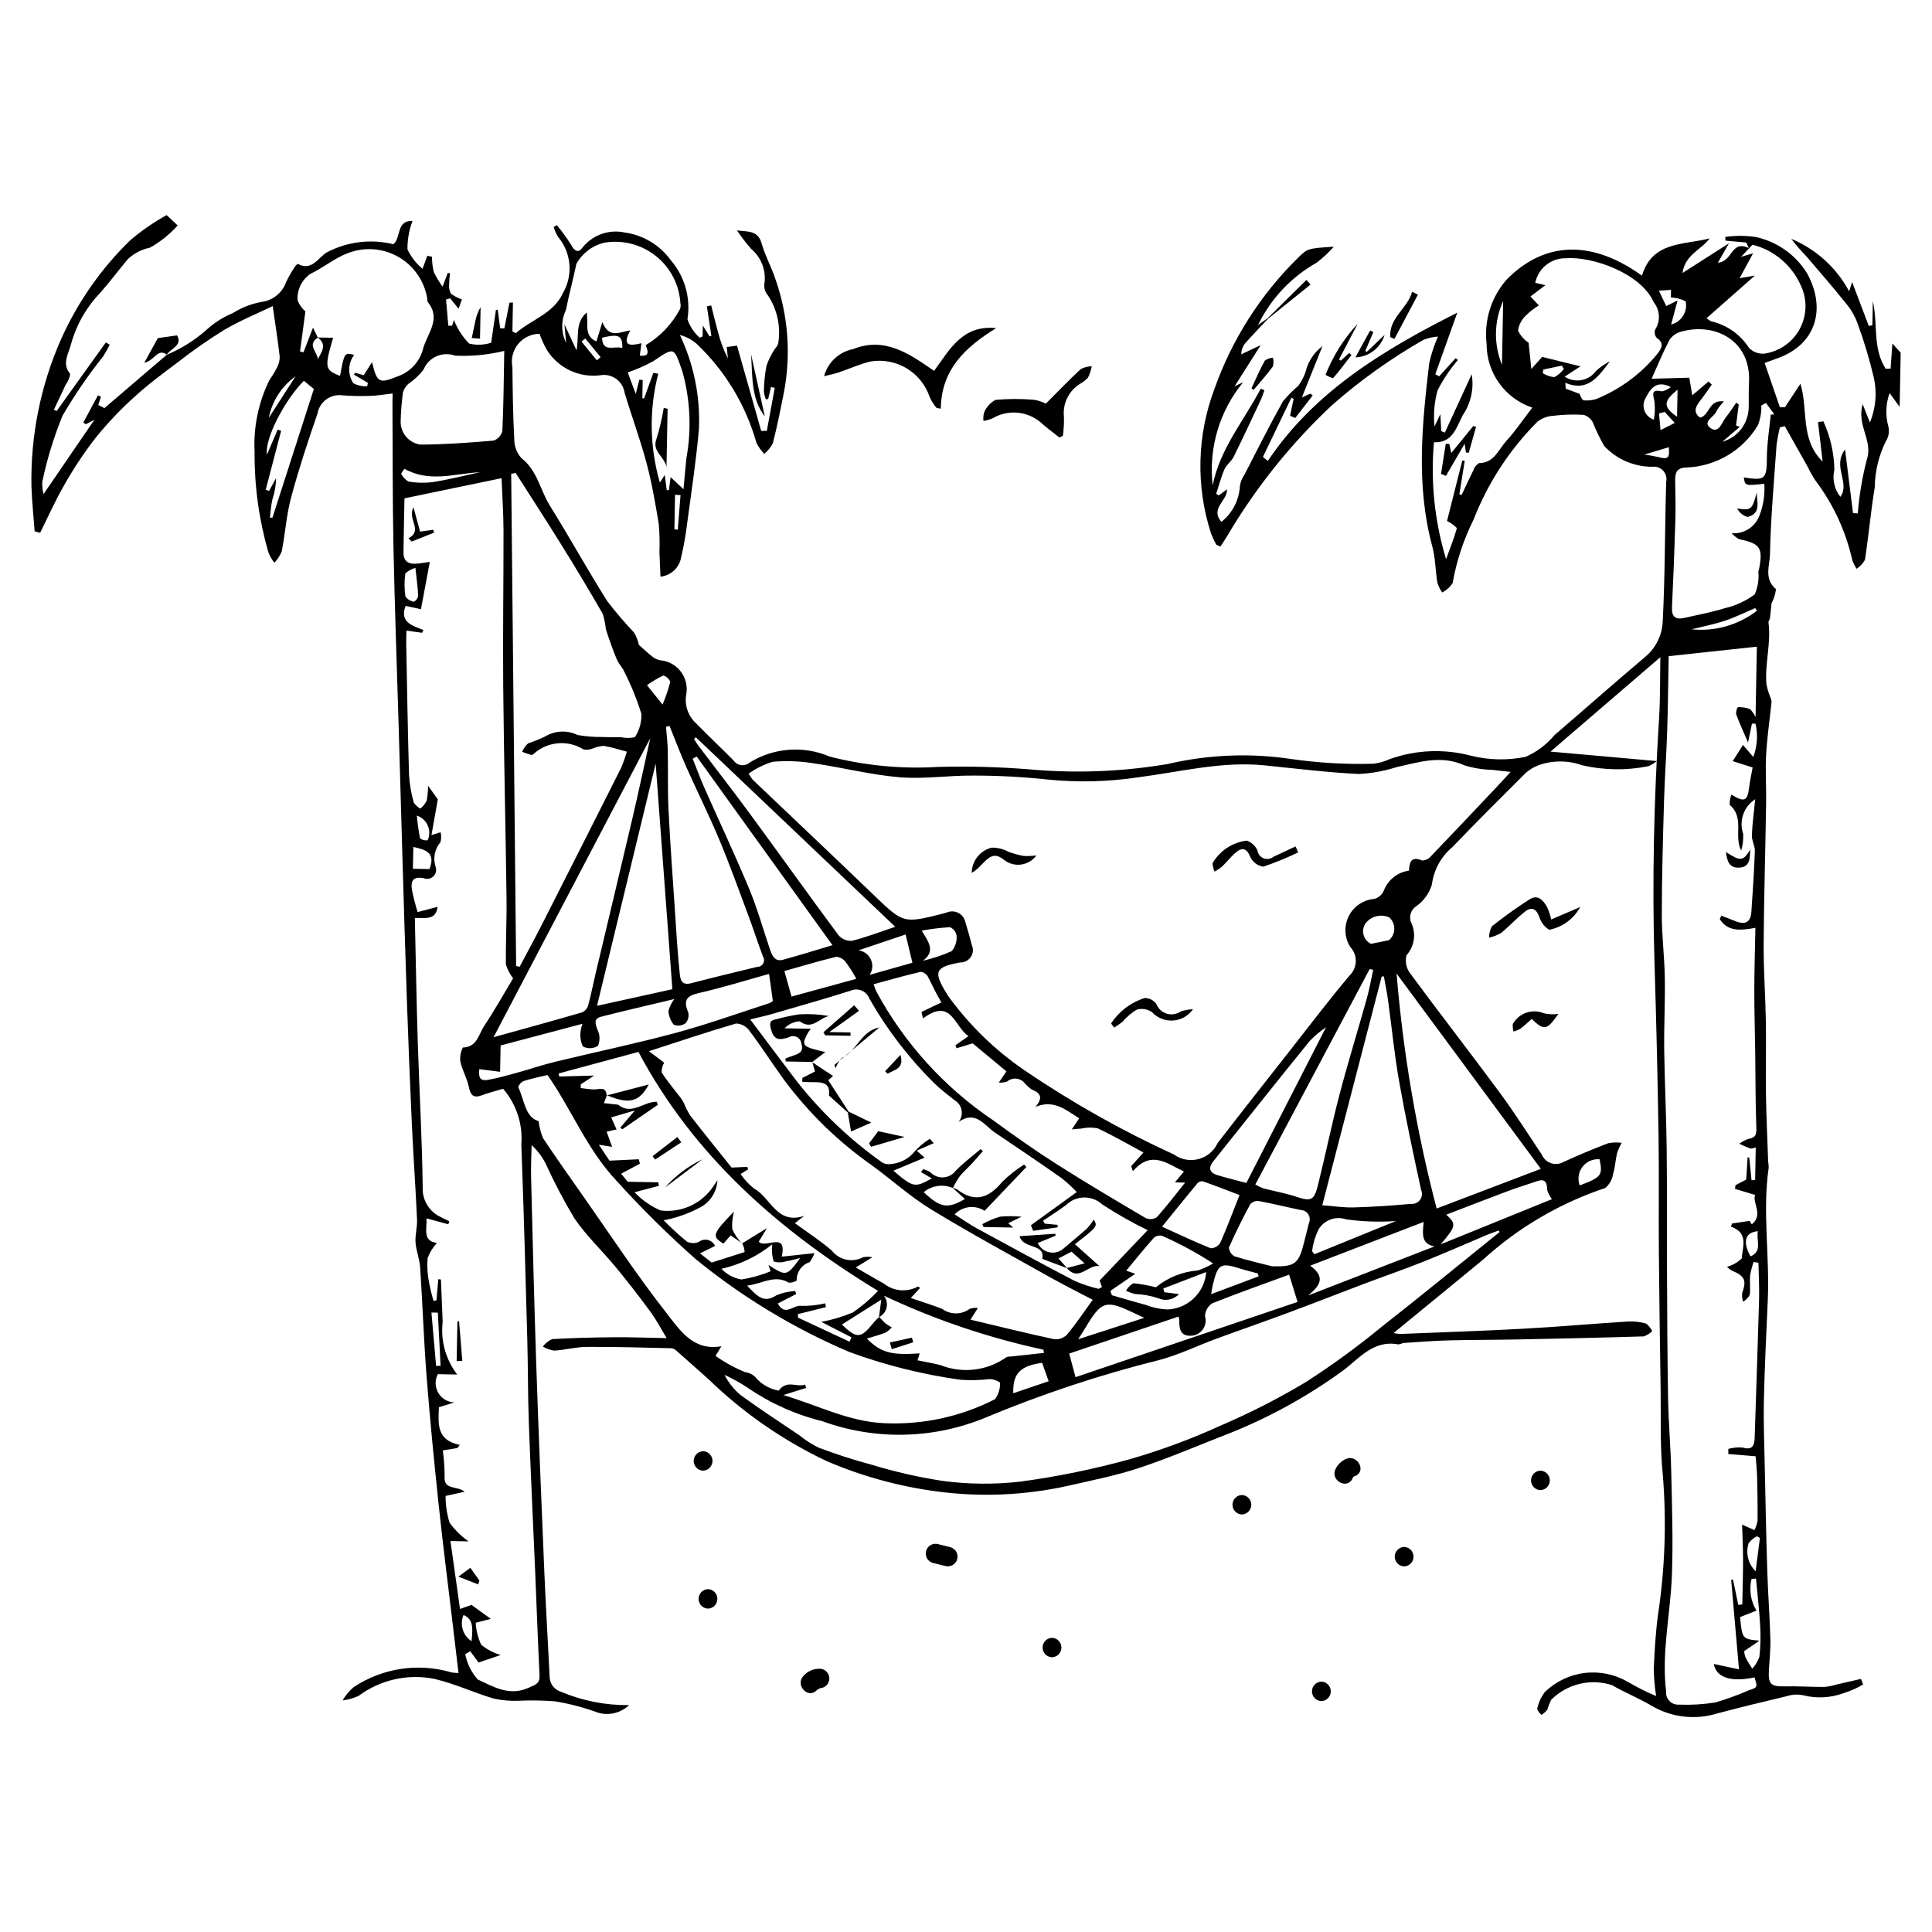 <?xml version="1.0" encoding="UTF-8"?>
<!-- Uploaded to: SVG Repo, www.svgrepo.com, Generator: SVG Repo Mixer Tools -->
<svg fill="#000000" width="800px" height="800px" version="1.1" viewBox="144 144 512 512" xmlns="http://www.w3.org/2000/svg">
 <g>
  <path d="m647.43 251.84-2.668-3.68c-1.027 2.887-1.133 6.023-0.301 8.973 0.293 1.352 0.023 2.762-0.746 3.91-1.844 3.762-2.828 7.883-2.883 12.07-1.051 6.387-1.621 12.852-2.602 19.254h0.004c-0.535 0.957-1.297 1.77-2.223 2.367-0.469-0.734-0.855-1.523-1.145-2.344-1.711-7.617-5.031-14.785-9.734-21.016-0.773-1.176-1.465-2.402-2.078-3.672-2.016-3.586-4.035-7.172-6.059-10.758l-1.309 0.312 0.004 0.004c-0.387 1.551-0.68 3.125-0.883 4.715-0.68 9.629-1.539 19.258-1.742 28.898-0.062 2.949-1.668 6.555 1.59 9.246-0.145 1.301-0.543 2.562-1.168 3.715-0.145 1.367-0.277 2.754-0.457 4.133-0.152 0.277-0.277 0.566-0.379 0.863 0.77 5.477-0.953 10.867-0.547 16.316 0.215 1.223 0.559 2.422 1.023 3.574 0.191 0.375 0.312 0.781 0.359 1.195-0.473 4.688-1.18 9.359-1.441 14.055-0.238 4.32 0.062 8.668-0.004 13.004-0.195 12.438-0.578 24.871-0.652 37.309-0.039 6.887 0.477 13.773 0.59 20.664 0.102 6.254-0.082 12.508 0.012 18.762 0.094 6.043 0.379 12.082 0.59 18.125v0.004c0.094 0.535 0.137 1.078 0.137 1.621-1.684 11.656 0.289 23.336-0.234 35-0.395 8.832-0.836 17.664-1.031 26.5-0.133 5.848 0.098 11.707 0.223 17.559 0.195 9.289 0.379 18.578 0.672 27.863 0.188 5.957 0.648 11.902 0.816 17.859 0.078 2.785-0.223 5.582-0.387 8.371-0.215 3.707 0.516 4.363 4.156 4.285 3.519-0.074 7.047 0.172 10.566 0.156h-0.004c1.078-0.098 2.141-0.309 3.172-0.633 2.176-0.488 4.348-0.996 6.519-1.492l0.562 1.477c-1.664 0.988-3.441 1.773-5.297 2.336-3.356 1.215-6.992 1.406-10.457 0.555-1.484-0.348-3.035-0.277-4.481 0.207-6.106 1.43-12.188 2.938-18.254 4.527h-0.004c-5.809 1.84-12.129 1.156-17.406-1.895-3.445-2.047-7.203-3.574-10.684-5.57-2.785-0.895-5.762-1.004-8.605-0.312-2.844 0.688-5.438 2.148-7.504 4.223-0.41 0.852-0.754 1.738-1.023 2.648-0.43 0.523-0.941 0.973-1.52 1.324-0.508-0.402-0.902-0.926-1.152-1.523 0.328-1.633 1.016-3.176 2.019-4.508 2.852-2.773 6.527-4.547 10.477-5.051 3.949-0.5 7.953 0.297 11.41 2.269 2.445 1.457 4.988 2.734 7.617 3.828-0.355-2.344-0.566-4.703-0.625-7.07 0.211-4.754 0.473-9.527 1.098-14.242 1.891-12.395 2.32-24.969 1.289-37.465-0.762-7.535-0.453-15.18-0.566-22.773-0.184-12.031-0.367-24.059-0.465-36.09-0.086-10.582 0.074-21.168-0.098-31.75-0.242-15.086-0.602-30.172-1.07-45.254-0.637-21.488-0.129-42.945 1.219-64.395 0.34-5.394 0.238-10.812 0.344-16.266l-29.109 25.023 28.16 2.508c-0.668 0.555-1.414 1.012-2.211 1.359-5.805 1.172-11.793 1.086-17.562-0.246-3.809-1.363-7.981-1.34-11.773 0.07-1.176 0.477-2.262 1.148-3.211 1.988-6.519 6.488-13.035 12.988-19.402 19.629v0.004c-3.004 2.488-4.941 6.031-5.43 9.898-0.699 2.336-2.164 4.367-4.152 5.773-1.5 0.953-2.047 2.875-1.281 4.481 1.293 2.836 0.781 6.172-1.297 8.496-0.434 1.66-0.078 3.43 0.957 4.801 7.785 10.566 15.855 20.922 23.645 31.48 3.961 5.371 7.551 11.012 11.258 16.57v-0.004c0.441 1.059 1.312 1.879 2.394 2.258 1.082 0.375 2.273 0.277 3.277-0.277 3.914-1.793 7.891-3.469 11.914-5 1.184-0.234 2.394-0.27 3.59-0.113-0.5 0.867-0.918 1.777-1.238 2.727-0.438 1.828-0.504 3.758-1.055 5.543-0.219 1.449-0.957 2.766-2.082 3.707-12.027 4.012-23.086 10.5-32.453 19.047-7.742 6.379-15.512 12.723-23.656 19.402 0.621 0.117 1.25 0.191 1.879 0.223 10.816-0.438 21.641-0.785 32.449-1.375 9.258-0.504 18.492-1.328 27.746-1.914 1.629-0.094 3.258 0.09 4.828 0.531 0.711 0.523 1.277 1.215 1.652 2.016-0.633 0.629-1.398 1.105-2.242 1.395-11.23 0.344-22.465 0.594-33.703 0.816-6.051 0.121-12.105 0.086-18.152 0.246-3.973 0.105-7.941 0.434-11.91 0.691l-0.004 0.004c-0.395 0.16-0.809 0.289-1.227 0.375-6.922-1.34-10.629 4.09-15.285 7.352-9.059 6.523-18.871 11.926-29.23 16.086-8.02 3.106-15.934 6.527-24.078 9.25-6.137 2.051-12.551 3.301-18.879 4.754-11.469 2.562-23.301 3.07-34.945 1.5-10-1.328-19.773-4.019-29.047-7.992-11.57-5.469-22.164-12.805-31.355-21.711-2.84-2.512-5.652-5.055-8.5-7.555-0.359-0.359-0.82-0.598-1.32-0.676-7.469-0.172-14.938-0.402-22.406-0.359-2.902 0.016-5.789 0.812-8.703 0.988-1.059-0.164-2.078-0.531-3-1.082 0.645-0.852 1.492-1.523 2.465-1.965 5.512-0.316 11.035-0.453 16.555-0.496 4.41-0.035 8.824 0.141 13.793 0.234-1.477-2.43-2.695-4.793-4.25-6.914-2.945-4.016-5.992-7.969-9.164-11.809-3.625-4.391-7.848-8.348-11.035-13.023-2.805-4.68-5.348-9.512-7.606-14.48-0.934-1.855-2.195-3.527-3.731-4.93-0.055 2.82-0.215 5.641-0.141 8.457 0.422 16.672 0.816 33.348 1.379 50.016 0.617 18.246 1.367 36.488 2.133 54.727 0.387 9.203 0.941 18.398 1.398 27.598h-0.004c-0.016 1.867 1.199 3.519 2.984 4.059 5.715 2.418 11.871 3.629 18.074 3.551-2.152 2.055-5.223 2.832-8.094 2.051-3.746-1.395-7.625-2.418-11.574-3.055-3.195-0.25-6.402-0.301-9.605-0.148-2.211 0.09-4.426-0.102-6.59-0.574-5.289-1.582-10.367-3.969-15.719-5.219v-0.004c-7.039-1.414-14.348 0.227-20.109 4.512-1.34 0.605-2.762 1.012-4.219 1.195 0.758-1.336 1.746-2.527 2.922-3.519 7.629-5.066 17.109-6.5 25.895-3.914 0.625 0.109 1.258 0.168 1.895 0.176-0.555-4.68-1.082-9.145-1.613-13.609-1.238-10.441-2.578-20.871-3.684-31.324-1.184-11.223-2.289-22.457-3.164-33.707-0.75-9.629-1.066-19.293-1.711-28.934-0.148-2.199-1.062-4.348-1.219-6.547-0.141-1.992 0.496-4.035 0.402-6.035-0.379-8.348-0.973-16.684-1.363-25.031-0.504-10.852-0.941-21.707-1.312-32.566-0.449-12.895-0.82-25.789-1.207-38.684-0.344-11.5-0.676-23-0.992-34.5-0.465-15.832-1.055-31.664-1.375-47.5-0.258-12.699-0.191-25.406-0.266-38.109-0.004-0.742 0.027-1.48 0.047-2.547-2.188 0.246-4.074 0.582-5.969 0.641v-0.008c-2.453 0.098-4.91 0.051-7.356-0.148-3.16-0.422-6.082 1.742-6.602 4.887-2.539 7.328-4.973 14.711-6.984 22.195-1.25 4.656-1.551 9.562-2.484 14.316-0.461 1.105-1.121 2.113-1.945 2.981-0.668-0.848-1.203-1.793-1.598-2.801-2.5-8.648-3.727-17.617-3.648-26.621-0.328-6.519 1.008-13.016 3.875-18.883 0.73-1.059 1.398-2.16 1.992-3.301 0.516-0.902 0.789-1.922 0.793-2.965-0.469-4.223-1.141-8.426-1.855-13.457-4.16 2.012-8.703 3.863-12.887 6.332h-0.004c-4.203 2.606-8.266 5.434-12.16 8.48-3.981 2.977-7.996 5.953-11.652 9.301h-0.004c-3.707 3.348-7.144 6.981-10.281 10.867-3.051 3.945-5.812 8.105-8.262 12.453-2.367 4.074-4.273 8.418-6.383 12.641l-1.457-0.383c-0.289-3.934-0.707-7.867-0.844-11.805h-0.004c-0.273-13.5 2.426-26.895 7.902-39.234 4.394-9.77 10.594-18.625 18.273-26.094 2.992-2.535 6.223-4.773 9.652-6.676l2.93 2.75c-2.113 2.344-4.59 4.332-7.336 5.883-2.191 0.449-4.211 1.492-5.848 3.012-2.496 2.969-4.816 6.094-7.383 9h-0.004c-3.644 3.793-6.289 8.438-7.684 13.512-0.582 2.477-2.574 5.16-0.238 7.953-0.164 1.023-0.566 1.992-1.18 2.832-1.035 2.223-2.094 4.434-3.141 6.652l0.738 0.332 13.039-18.188 1.012 0.625h0.004c-0.512 1.039-1.07 2.047-1.688 3.027-3.988 4.992-7.606 10.27-10.816 15.797-2.312 5.656-4.106 11.516-5.359 17.496-0.059 1.102 0.051 2.203 0.328 3.269l13.484-19.711-2.262 1.188-0.672-0.445 3.863-7.207 0.801 0.355-0.699 2.199 1.625 0.824 16.566-14.172-0.066 0.043v-0.004c3.793-1.57 7.305-3.758 10.387-6.469 2.094-1.941 4.516-3.492 7.152-4.586 2.539-1.598 5.383-2.644 8.348-3.078 2.695-0.617 4.883-2.582 5.785-5.195 0.605-1.254 1.293-2.465 2.059-3.625 0.254-0.445 0.594-0.84 1-1.152 3.738 2.078 5.465-1.738 7.703-3.027h-0.004c5.418-2.856 11.695-3.629 17.641-2.168 2.047-1.562 0.754-6.441 5.062-6.141h0.004c-0.902 2.394-1.355 4.938-1.332 7.496 0.938 1.996 2.301 3.758 3.996 5.164l1.266-3.453 1.227 0.246c0.008 1.348 0.168 2.691 0.477 4.004 0.648 1.383 1.43 2.695 2.34 3.922l1.379-3.621 0.578 0.051v0.004c-0.121 0.949-0.188 1.906-0.207 2.867-0.109 0.875 0.051 1.762 0.449 2.547 0.883 0.676 1.879 1.195 2.938 1.539l-0.898 2.461-2.227-2.75-1.09 0.309 0.602 6.949 1.004-0.004 0.477-1.527v0.004c0.91 2.336 2.285 4.469 4.035 6.266 1.93 0.469 3.949 0.391 5.836-0.227l1.273-8.699 0.473-0.027 0.641 4.887 1.117 0.043 1.352-6.828 0.918-0.02-0.141 7.613c0.281 0.203 0.59 0.367 0.918 0.492 4.094-3.625 9.957-5.102 12.488-10.656h-0.004c2.734-4.715 2.223-10.637-1.273-14.816-0.512-0.828-0.914-1.719-1.195-2.652l0.84-0.504c1.398 1.676 2.676 3.449 3.828 5.301 0.852 1.574 1.859 2.164 2.887 0.75 2.66-3.414 7.039-5.004 11.273-4.094 4.894 0.676 9.301 3.328 12.199 7.332 3.715 4.305 5.336 10.035 4.426 15.648 0.633 1.898 1.758 3.594 3.262 4.914l0.754-0.348 0.055-2.898 1.781 2.883 0.488-0.105-1.188-7.844 1.141-0.25c0.605 2.375 1.168 4.766 1.824 7.125 0.605 2.394 1.48 4.711 2.606 6.91l-0.32-3.012 2.734-0.371c2.07 7.297 4.238 14.949 6.41 22.602l1.492-0.027 2.098-11.379-0.996-0.227-0.742 3.133-0.594 0.148-0.004 0.008c-0.289-0.672-0.473-1.383-0.547-2.109 0.035-2.281 0.266-4.555 0.688-6.797 0.535-1.555 1.266-3.039 2.168-4.41 0.398-0.434 0.715-0.938 0.934-1.48 0.75-4.434-0.211-8.984-2.688-12.734-0.711-0.801-1.07-1.855-0.992-2.922 0.594-3.559-0.742-7.168-3.512-9.484-1.348-1.543-2.598-3.172-3.734-4.875 2.633 0.426 5.539-0.18 6.562 3.508 0.855 3.082 2.445 5.953 3.488 8.996v-0.004c3.535 9.82 4.352 20.41 2.363 30.656-0.891 4.441-1.777 8.891-2.902 13.277-0.562 1.07-1.332 2.023-2.266 2.793-0.855-0.859-1.559-1.855-2.086-2.945-2.84-10.047-8.344-19.137-15.938-26.305-1.266-1.059-2.75-1.824-4.344-2.25 3.684 7.738 5.418 16.262 5.055 24.828-0.734 8.48-2.035 16.91-3.16 25.352-0.352 2.906-0.863 5.789-1.539 8.633-0.43 2.793-2.688 4.945-5.496 5.238-0.098-2.281-0.219-4.426-0.277-6.57 0.102-2.469 0.039-4.941-0.184-7.402-0.887-5.434-1.832-10.887-3.25-16.199-1.672-6.262-3.945-12.359-5.801-18.574-0.223-1.504-1.059-2.852-2.309-3.723-1.25-0.871-2.801-1.191-4.293-0.883-2.723 0.312-5.477-0.148-7.949-1.332-2.469-1.184-4.559-3.043-6.019-5.359-0.789-1.375-1.453-2.82-1.98-4.316-2.199 0.016-4.277 1.012-5.668 2.715-1.391 1.707-1.945 3.941-1.512 6.102 0.074 6.383 0.145 12.773 0.492 19.145-0.012 1.84 0.66 3.617 1.891 4.981 4.238 3.281 4.969 8.473 7.555 12.617 5.211 8.355 9.965 16.996 15.219 25.32h0.004c2.219 2.887 4.582 5.656 7.082 8.301 0.605 1 1.031 2.098 1.266 3.246 1.465 1.289 2.539 2.32 3.711 3.227h-0.004c0.578 0.422 1.238 0.715 1.938 0.859 2.195 0.184 4.211 1.301 5.527 3.07 1.316 1.77 1.809 4.019 1.352 6.176-0.43 2.809 0.59 5.641 2.711 7.531 3.246 3.332 6.648 6.512 9.914 9.828h-0.004c0.469 0.664 1.199 1.098 2.008 1.191 0.809 0.09 1.621-0.168 2.227-0.711 6.394-3.934 14.305-4.516 21.207-1.559 9.355 2.398 19.031 3.32 28.672 2.738 7.988-0.219 15.984-0.012 23.949 0.621 12.305 1.133 24.703 0.668 36.887-1.379 10.77-2.527 21.926-2.977 32.863-1.328 7.207 1.035 14.488 1.449 21.766 1.234 1.488-0.18 2.938-0.598 4.293-1.23 6.938-2.469 14.457-2.769 21.57-0.871 4.734 1.168 9.672 1.262 14.449 0.273 2.941-1.301 5.543-3.266 7.602-5.738 8.051-6.906 15.992-13.941 24.098-20.781 2.734-2.297 4.398-5.625 4.594-9.191 0.641-12.367 0.562-24.766 0.922-37.148 0.234-1.055-0.059-2.152-0.781-2.949-0.727-0.797-1.797-1.191-2.863-1.055-4.84 0.023-9.469-1.973-12.773-5.508-1.152-2.008-2.16-4.094-3.019-6.242-0.504-0.98-1.391-1.707-2.449-2.008-2.691-0.164-5.391-0.082-8.066 0.246-1.504 0.086-2.945 0.625-4.141 1.543-7.379 7.387-13.148 16.223-16.941 25.953-2.656 5.316-4.527 10.992-5.562 16.844-0.688 1.059-1.648 1.918-2.773 2.488-0.543-0.797-0.969-1.672-1.266-2.59-0.527-3.195-0.508-6.516-1.348-9.613-4.379-16.191-2.711-32.453-0.797-48.711h0.004c0.543-2.375 1.316-4.688 2.309-6.914-1.305 0.094-2.59 0.383-3.812 0.848-8.637 4.938-16.754 10.73-24.234 17.293-10.91 10.211-20.297 21.938-27.879 34.816-0.57 0.906-1.152 1.805-1.727 2.707l-1.133-0.512v-0.004c-0.516-0.965-0.977-1.961-1.375-2.984-4.039-12.488-3.719-25.977 0.906-38.258 4.629-13.094 12.184-24.965 22.086-34.703 2.621-2.59 2.656-2.555 9.559-3.012-1.375 1.543-2.891 2.953-4.523 4.219-6.746 3.789-12.172 9.551-15.551 16.512l2.488-1.723 0.113 0.129c-1.98 2.109-4.004 4.188-5.922 6.352l-0.004 0.004c-0.719 0.844-1.121 1.918-1.141 3.027l5.156-2.43-6.906 10.902 2.254-1.07v0.004c-6.285 7.633-9.199 17.496-8.07 27.32 1.938-9.762 8.316-17.172 12.734-25.617l0.977 0.395c-0.305 0.828-0.551 1.688-0.922 2.481-2.383 5.074-4.746 10.16-7.231 15.18-0.598 1.203-1.895 2.078-2.43 3.297-0.914 2.086-1.484 4.324-2.199 6.5l0.684 0.438 2.184-1.629c0.18 3.019-4.59 5.051-1.477 8.629l-0.004 0.004c2.891-2.309 4.672-5.731 4.898-9.426 0.129-1.082 0.527-2.113 1.164-3 3.367-6.523 6.656-13.09 10.23-19.5h-0.004c1.25-1.5 2.625-2.891 4.106-4.16 0.809-1.113 1.449-2.34 1.906-3.641 0.637-2.738 2.223-5.16 4.477-6.84l-5.461 13.609 2.25-1.027 0.633 0.477-4.641 5.981-1.367-0.609 0.949-4.449-0.594-0.32c-2.516 5.234-5.031 10.473-7.547 15.707l1.301 1.039c12.488-18.594 30.895-29.523 50.211-39.285l-5.828 16.316 1.02 0.57 4.367-4.828 0.59 0.504c-2.09 2.441-3.891 5.121-5.356 7.988-0.887 3.121-1.168 6.383-0.828 9.613l1.543-3.273 0.242 4.508 0.953 0.383c2.371-5.144 4.742-10.297 7.117-15.457 0.641 3.785-0.211 7.672-2.371 10.848-1.727 3.348-2.727 7.426-7.633 7.164-0.922 10.441 0.168 20.961 3.207 30.992 1.152-3.164 2.18-5.66 2.863-8.246-0.754-0.77-1.637-1.406-2.609-1.871 1.301-5.148 2.676-10.598 4.051-16.047l0.641 0.117-1.422 8.855 0.605 0.172c1.031-2.188 2.027-4.398 3.117-6.559v0.004c0.258-0.785 0.785-1.453 1.488-1.883 4.027-0.02 5.148-3.582 7.219-5.848 2.402-2.629 4.406-5.613 6.902-8.855h-0.004c-3.535-1.184-6.606-3.449-8.781-6.477-2.172-3.031-3.336-6.668-3.324-10.395-0.73-6.148 1.172-12.316 5.238-16.984 8.895-9.152 21.215-11.691 35.93-1.113 2.746-9.18 11.07-8.094 17.926-9.875-2.156 3.008-6.484 4.231-7.18 9.164 4.219-2.695 7.84-5.004 12.316-7.867l-2.949 5.148c4.09-0.371 3.363-6.043 8.184-3.918l-0.648-1.438-5.527-0.492-0.051-0.992h-0.004c2.66-0.375 5.359-0.371 8.016 0.012 5.656 1.199 10.582 4.652 13.633 9.566 5.094 9.16 2.699 18.762-7.68 22.547-0.984 0.359-1.969 0.715-3.519 1.277 1.402 4.082 2.719 7.914 4.035 11.742l1.355-0.031 4.09-6.195c2.148 7.031-0.176 14.625 5.887 20.633l-1.227-10.477 1.414-0.203 0.004 0.004c1.848 4.035 2.844 8.41 2.918 12.848-0.598 2.5-0.012 5.137 1.59 7.148 2.676-3.66-2.231-8.02 1.242-12.527l2.109 16.867 1.262 0.039h-0.004c0.391-4.812 1.195-9.586 2.406-14.262 1.699-4.961-2.758-9.035-1.109-14.656l1.918 4.844v-0.004c1.594-3.82 1.938-8.047 0.988-12.074-1.137-4.82-2.566-9.566-4.277-14.215-0.656-1.816-1.617-3.512-2.84-5.004-3.5-4.356-7.137-8.598-10.789-12.828l-0.004-0.004c-1.398-1.434-2.715-2.949-3.934-4.543 6.566 2.723 11.988 7.637 15.344 13.906l0.805-2.438 4.406 11.613 0.957-0.156 0.121-6.43c1.391 6.023-0.137 12.496 3.418 17.961l1.293-0.07 0.469-6.648 2.203 2.453zm-270.44 241.16c0.527 0.598 1.086 1.164 1.668 1.703 0.531 0.395 1.09 0.754 1.672 1.066-0.484 0.551-1.055 1.023-1.688 1.398-1.559 0.613-3.188 1.039-4.918 1.578 3.746 3.719 6.34 4.43 14.012 3.918l-0.59 1.832c2.094 0.43 4.09 0.766 6.051 1.262v-0.004c5.797 2.32 12.371 1.547 17.469-2.051 0.391-0.172 0.816-0.242 1.242-0.211 2.914-0.32 5.828-0.637 8.746-0.953l-0.129-0.863v0.004c-14.594-3.144-28.777-7.945-42.277-14.312 0.699 0.895 0.953 2.055 0.699 3.16-0.254 1.109-0.992 2.039-2.012 2.539l0.617-4.644-10.434 6.59c3.906 3.812 4.996 3.75 8.324-0.406 0.461-0.578 1.027-1.074 1.547-1.605zm-148.75-259.51c-2.996 1.898-0.09 3.797-0.016 5.695 1-1.926 2.566-3.859-0.051-5.75l4.109 0.078c-2.328 7.934-2.203 8.52 1.832 10.113 1.156-6.227 1.156-6.227 3.754-5.57h-0.004c-1.68 2.207-1.758 5.238-0.199 7.531 1.125 0.57 2.375 0.844 3.637 0.789l0.195-0.918-3.703-2.18 0.316-0.484 2.285 0.637 2.207-3.465c1.309 5.621 1.988 5.684 6.731 3.797 3.391-1.152 5.961-3.953 6.812-7.434 1.156-4.066 4.871-7.816 1.188-12.336-0.07-0.207-0.094-0.422-0.074-0.637-0.688-4.715-3.496-8.859-7.621-11.242-4.129-2.387-9.121-2.75-13.551-0.988-3.461 1.297-6.426 3.871-9.816 5.434l0.004 0.004c-2.305 1.582-3.602 4.262-3.406 7.051 0.441 1.129 1.152 2.129 2.066 2.922l-1.422 10.633 0.922 0.184 2.512-6.519c0.648 1.332 0.969 1.992 1.293 2.656zm112.45 240-0.055 0.047 6.609-4.062-2.16 3.578c1.75 2.008 7.574-2.941 6.098 3.973l8.652-0.922 0.008 0.004c-0.316 0.84-0.734 1.633-1.246 2.367-2.117 0.664-3.531 2.656-3.457 4.871-0.621 0.41-1.352 0.609-2.09 0.578-3.801-2.238-6.981 0.297-11.07 0.793 2.59 2.598 4.309 4.859 7.801 2.539h-0.004c1.578-0.66 3.258-1.035 4.965-1.109l0.266 0.781-4.879 2.516c1.902 3.547 4.133 0.336 6.152 0.621 2.164 0.051 4.328-0.176 6.434-0.668l0.148 1.012-7.414 1.852 0.039 0.926 13.648 6.371 0.535-1.137-8.016-4.106c2.875-0.535 5.688-1.379 8.387-2.508 2.414-1.664 4.644-3.578 6.66-5.711-26.594-16.164-48.984-36.039-63.508-63.328l-21.133 5.707 0.137 0.812 9.262-0.254-3.559 2.344 0.016 0.977c1.145 0.125 2.289 0.316 3.438 0.359 1.391 0.051 3.219-0.977 3.434 1.586l0.043-0.059-0.781 2.102 3.773 0.418c3.512 2.934 6.879-0.918 10.234-0.773l0.293 0.801-9.434 6.481-0.531-0.414 3.863-4.57-6.277 1.84 1.43 3.191-2.641 0.586 1.469 4.023-3.523-0.562 2.812 4.223 7.766-0.367 0.301 1.172-4.977 2.66 1.742 2.125 8.094 0.156 0.188 0.922-6.465 1.707h0.004c1.945 2.055 4.289 3.695 6.887 4.824 2.652 0.336 5.344-0.066 7.785-1.156s4.535-2.828 6.055-5.027c0.441-0.594 0.816-1.234 1.223-1.852-0.141 3.246-2.098 6.141-5.059 7.477-2.887 1.5-5.981 2.566-9.18 3.164 1.941 1.984 3.992 3.867 6.133 5.633 1 0.523 2.184 0.551 3.207 0.074 0.688-0.516 1.57-0.691 2.402-0.48 0.832 0.215 1.523 0.789 1.883 1.566l-4.004 1.977 3.102 2.43 8.73-2.781c-0.031-0.375-0.086-0.746-0.168-1.113-0.133-0.41-0.289-0.812-0.477-1.203zm55.84-14.641h0.004c-2.578-1.125-5.574-0.703-7.738 1.09 4.371 4.137 6.344 4.496 10.914 1.809-1.125-1.027-2.18-1.988-3.238-2.953 0.422 0.078 0.832 0.223 1.211 0.426 4.703 3.625 8.387 2.258 11.902-2 1.766-1.738 3.711-3.277 5.812-4.598l0.613 0.641c-3.582 3.754-7.164 7.508-11.078 11.613l-0.004 0.004c-2.527-1.637-5.859-1.242-7.934 0.941 2.043 1.297 3.949 2.656 5.992 3.769 8.555 4.668 17.117 9.32 25.75 13.832 2.055 0.898 4.184 1.609 6.363 2.125 0.344-0.094 0.664-0.27 0.93-0.508l-0.621-1.672 12.742-13.359c-4.16-2.016-8.18-4.297-12.043-6.828-2.719-2.492-6.906-2.434-9.551 0.133-1.973 1.492-4.082 2.805-6.129 4.195l0.449 0.777 3.383 0.312 0.043 0.66-6.488 0.926-0.613-1.477 12.16-8.805c-1.262-1.32-2.609-2.555-4.039-3.699-5.852-4.098-11.762-8.105-17.691-12.086-2.824-1.895-4.977-5.934-9.578-2.816 0.695-0.867 0.98-1.996 0.777-3.09-0.203-1.098-0.871-2.051-1.832-2.613-1.848-1.508-3.793-2.926-5.477-4.598h-0.004c-6.699-6.641-12.461-14.164-17.129-22.359-0.359-0.965-1.102-1.734-2.051-2.133-0.949-0.395-2.019-0.379-2.957 0.047-6.898 2.199-13.879 4.152-20.836 6.18-1.508 0.438-3.047 0.766-5.734 1.43 4.531 6.016 8.508 11.348 12.539 16.637l0.004-0.004c6.406 8.078 13.918 15.211 22.32 21.191 0.684 0.465 1.52 0.645 2.332 0.5 2.504-0.176 4.82-1.383 6.394-3.336 1.164-1.305 2.516-2.43 4.012-3.336l1.039 1.137-4.504 1.977 2.082 1.863-8.266 3.453c5.273 4.492 5.66 4.57 10.191 2.039l-2.883-1.672 0.582-0.758v-0.004c0.641 0.156 1.262 0.406 1.832 0.742 0.898 0.973 2.184 1.496 3.508 1.422 1.324-0.074 2.547-0.734 3.328-1.801 2.004-2.062 4.348-3.797 6.539-5.676l0.633 0.504c-0.957 1.094-1.895 2.207-2.883 3.269-1.086 1.172-2.309 2.223-3.305 3.461v0.004c-0.672 0.973-1.266 2-1.773 3.07zm147.81-110.29c-2.141-0.238-3.519-0.359-4.887-0.547l0.004 0.004c-2.484-0.055-4.949-0.449-7.324-1.18-6.172-2.805-12.016-0.875-17.977 0.449h-0.004c-3.25 1.039-6.621 1.656-10.027 1.832-8.328-0.402-16.629-1.438-24.938-2.281-11.379-1.16-22.391 1.723-33.512 3.152h-0.004c-7.941 1.199-16 1.402-23.992 0.602-6.574-0.711-13.18-1.062-19.793-1.051-6.488-0.062-13.031 0.98-19.461 0.445-7.617-0.637-15.121-2.578-22.715-3.68-3.606-0.602-7.277-0.742-10.922-0.426-2.289 0.684-4.449 1.75-6.387 3.152 0.316 0.551 0.668 1.078 1.055 1.582 10.672 10.168 21.391 20.285 32.016 30.5 7.926 7.621 7.871 7.676 18.539 4.977 0.316-0.078 0.617-0.215 0.934-0.285 0.969-0.402 2.066-0.363 3.004 0.113 0.934 0.477 1.613 1.34 1.855 2.363 0.621 2.062 1.23 4.129 1.754 6.215 0.445 1.023 0.336 2.203-0.289 3.125-0.625 0.926-1.68 1.465-2.793 1.434-6.734 1.23-7.195 2.414-3.578 8.281 0.285 0.461 0.59 0.914 0.914 1.348l-0.004-0.004c5.414 7.309 12 13.668 19.492 18.82 12.605 8.59 25.91 16.094 39.777 22.441 1.883 1.367 4.277 1.824 6.527 1.234 2.25-0.586 4.117-2.148 5.09-4.262 6.481-8.414 13.066-16.746 19.625-25.098 5.078-6.469 10.043-13.039 15.352-19.312v-0.004c2.106-2.055 2.176-5.414 0.16-7.555-1.555-2.469-1.703-5.566-0.391-8.172 1.312-2.602 3.891-4.328 6.797-4.551 1.113-0.312 2.027-1.113 2.481-2.18 1.09-2.856 3.648-4.894 6.68-5.312 0.094-2.254 0.57-3.926 3.512-2.672 0.902-0.043 1.742-0.465 2.316-1.16 5.777-6.008 11.496-12.078 17.223-18.137 1.145-1.207 2.262-2.438 3.891-4.199zm-284.18 134.43 0.691 0.098c0.152 3.746 0.301 7.488 0.461 11.234-0.582 4.973 0.805 9.977 3.859 13.945l-5.137-0.098-0.004 0.004c-0.816 1.562-0.77 3.438 0.125 4.957 0.895 1.523 2.508 2.477 4.269 2.527l-4.109 1.277c-0.145 4.281-0.773 8.703 5.527 9.98l-0.633 0.836-3.863 0.629 0.004 0.004c0.32 2.332 0.48 4.68 0.48 7.035-0.207 3.527 3.289 2.25 5.312 3.91l-5.051 1.109c-0.02 2.41 0.336 4.809 1.055 7.109 1.398 1.91 3.102 3.578 5.039 4.938l-4.812-0.09c0.867 6.164 1.676 11.891 2.539 18.004l3.031-1.082 5.137 3.703-4.016 1.023v0.004c0.113 2.016 0.605 3.988 1.453 5.82 1.52 1.254 3.277 2.184 5.168 2.731l-5.852 1.984-2.215-2.977-1.336 0.77c0.5 2.484 1.641 4.793 3.309 6.699 4.109 1.883 8.379 4.566 13.57 2.176 1.824-0.84 2.934-1.07 2.824-3.312-0.453-9.102-0.766-18.215-1.152-27.32-0.562-13.238-1.207-26.473-1.691-39.711-0.266-7.269-0.199-14.551-0.398-21.824-0.477-17.262-0.938-34.527-1.586-51.781v-0.004c0.434-5.367-1.305-10.684-4.828-14.758-1.906 0.574-3.805 1.039-5.621 1.719-2.332 0.875-3.019-0.105-3.481-2.289-0.477-2.262-1.738-4.356-2.219-6.613h-0.004c-0.164-1.285 0.062-2.594 0.656-3.75 3.781-0.094 4.18-3.484 5.613-5.648 2.91-4.398 5.492-9.012 7.703-12.691-0.855-1.113-1.504-2.367-1.918-3.707-0.055-5.836 0.258-11.68 0.18-17.516-0.242-18.691-0.703-37.379-0.879-56.066-0.129-13.785 0.105-27.57 0.078-41.359-0.012-4.641-0.34-9.281-0.52-13.891l-25.727 5.336c-0.082 4.453-0.203 9.391-0.262 14.324-0.031 2.691 1.688 3.211 3.914 2.953 1.211-0.141 2.418-0.34 3.066-0.43l-2.344 12.531-4.07-0.871c-1.645 4.293 1.73 5.215 4.719 6.391l-0.34 0.734-4.156-0.574c-0.023 1.285-0.082 2.363-0.059 3.441 0.227 11.625 0.402 23.25 0.746 34.875 0.164 2.453 0.578 4.879 1.246 7.246 0.441 0.672 1.043 1.223 1.75 1.609 0.691-0.566 1.262-1.266 1.672-2.059 0.246-1.324 0.371-2.668 0.375-4.012l2.578 3.621-1.68 9.465 2.406-0.754 0.004-0.004c0.223 0.871 0.211 1.789-0.035 2.652-1.516 1.773-2.008 4.203-1.301 6.426 0.355 0.898 0.141 1.926-0.551 2.602s-1.723 0.871-2.613 0.496c-2.828-0.535-3.418 0.797-3.102 2.973h-0.004c0.398 2.031 0.906 4.039 1.523 6.012l5.285-1.387c-0.395 3.723-3.535 2.859-6.016 2.949 0.254 11.117 0.434 22.035 0.777 32.945 0.402 12.805 1.152 25.605 1.305 38.414-0.168 3.418 1.789 6.59 4.922 7.973 0.695 0.379 1.422 0.699 2.133 1.047l-0.277 0.797-5.762-1.57c0.137 2.848-1.137 5.992 2.758 6.516v-0.004c-1.074 1.168-1.918 2.531-2.481 4.012-0.172 2.168-0.039 4.348 0.395 6.473 0.309 1.648 0.703 3.277 1.184 4.883l0.77-0.152zm339.61-95.387 0.375-0.945c1.137 0.438 2.293 0.844 3.414 1.324 2.438 1.043 4.34 0.922 4.57-2.277 0.383-5.391 0.734-10.785 0.926-16.184 0.047-1.367-0.848-2.773-0.793-4.141 0.129-3.203 0.574-6.394 0.891-9.59v0.004c-3.047 1.961-4.363 5.75-3.191 9.18 0.082 1.504-0.102 3.008-0.535 4.445-2.008-3.965 0.961-8.688-3.031-12.117-0.059-0.93 0.098-1.859 0.461-2.715 3.418 2.113 4.231 1.699 4.66-1.781 0.242-1.938 0.672-3.852 0.953-5.418l-5.285-1.676 2.727-4.281 2.731 3.168v-0.004c1.059-2.816 1.262-5.887 0.586-8.82l-0.941-0.004-1.039 4.996c-1.219-2.848-2.273-5.102-3.125-7.43-0.105-0.676 0.051-1.367 0.43-1.938 1.082-0.031 2.16 0.137 3.184 0.496 0.637 0.617 1.148 1.355 1.5 2.168l0.352-18.688c-7.789 0.84-15.129 1.629-23.371 2.519-0.125 6.672-0.18 13.277-0.395 19.875-0.199 6.144-0.66 12.281-0.836 18.426-0.289 10.031-0.578 20.062-0.594 30.098-0.008 5.613 0.707 11.223 0.801 16.836 0.105 6.375-0.242 12.758-0.16 19.137 0.109 8.551 0.547 17.098 0.648 25.648 0.129 10.766 0.039 21.531 0.09 32.301 0.055 11.504 0.086 23.008 0.293 34.508 0.113 6.406 0.688 12.801 0.828 19.207 0.199 9.203 0.527 18.422 0.176 27.613-0.387 10.234-2.785 20.363-1.531 30.715v-0.004c-0.094 0.926 0.227 1.848 0.871 2.519s1.551 1.027 2.481 0.973c3.234 0.125 6.473-0.066 9.672-0.57 2.988-0.875 5.918-1.941 8.773-3.184 2.445-0.836 2.477-0.742 1.633-3.469-6.258 1.332-10.121 0.074-10.797-3.555l6.68 1.426-2.07-23.699 0.484-0.094 1.398 6.719 1.062-0.152c0.074-3.93 0.207-7.859 0.203-11.789 0-3.125-0.164-6.246-0.254-9.336l3.277 1.457v-0.004c0.395-0.789 0.672-1.637 0.82-2.508 0.043-3.898-0.023-7.797-0.121-11.695-0.047-1.82-0.258-3.637-0.387-5.367l-7.238-0.594-0.004-1.352h-0.004c1.242-0.352 2.535-0.473 3.82-0.363 2.602 0.75 3.102-0.539 3.168-2.606 0.395-12.168 0.828-24.336 1.168-36.508 0.09-3.289-0.102-6.586-0.168-9.875l-1.293-0.18c-0.398 1.156-0.703 2.348-0.902 3.555-0.156 1.723 0.129 3.496-0.121 5.199-0.422 0.727-1.027 1.336-1.75 1.77-0.234-0.738-0.316-1.512-0.242-2.281 1.199-3.406 0.727-4.5-2.695-5.949l-0.004 0.004c-0.492-0.273-0.938-0.617-1.32-1.031 1.461-0.402 2.801-1.16 3.898-2.203 0.203-3.012 1.93-6.785-2.856-8.434l0.293-0.836 4.676-0.695 0.543 0.914c3.223-2.477 0.031-5.879 0.91-7.781l-5.34-1.613 0.113-0.977 2.852-1.488c0.133-2.106 0.25-4 0.371-5.898l0.43 0.047 0.613 6.039 0.949-0.086 0.164-8.633v-0.004c-0.445 0.195-0.93 0.301-1.418 0.305-1.008-0.348-1.969-0.832-2.949-1.266l0.004 0.004c0.742-0.57 1.57-1.012 2.457-1.305 1.832-0.281 2.125-1.113 2.059-2.891-0.238-6.59-0.207-13.191-0.293-19.785-0.074-5.594-0.25-11.191-0.242-16.785 0.004-5.43 0.184-10.855 0.289-16.469-4.266 0.828-7.371 0.895-9.43-2.273zm-58.375 82.914-0.18-0.422c-1.047 0.383-2.113 0.723-3.137 1.156-5.566 2.344-11.09 4.805-16.699 7.043-5.211 2.082-10.52 3.91-15.77 5.891-6.769 2.559-13.508 5.207-20.289 7.731-6.289 2.34-12.637 4.531-18.934 6.848-5.062 1.863-9.969 4.285-15.156 5.648v0.004c-15.773 3.938-31.223 9.062-46.219 15.336-13.766 5.652-29.141 5.961-43.121 0.867-7.066-1.738-13.758-4.738-19.754-8.855-1.953-1.301-4.004-2.441-6.137-3.414 1.059 2.062 2.516 3.887 4.289 5.375 5.074 3.699 10.348 7.121 15.551 10.641h0.004c1.586 1.297 3.32 2.406 5.164 3.305 4.574 1.703 9.234 3.238 13.953 4.488h-0.004c6.219 1.895 12.562 3.34 18.984 4.32 6.777 0.891 13.637 0.945 20.43 0.172 9.871-1.332 19.645-3.34 29.242-6 8.094-2.344 16.004-5.273 23.672-8.762 7.871-3.367 15.508-7.266 22.855-11.668 6.926-4.465 13.59-9.324 19.957-14.555 10.531-8.258 20.875-16.754 31.297-25.148zm-186.73-2.359c3.379 2.481 6.754 4.652 9.762 7.25v-0.004c1.973 2.555 5.504 3.297 8.34 1.758 0.801-0.137 1.625-0.133 2.426 0.012l-4.406 2.723c2.711 1.559 5.106 2.957 7.523 4.32v-0.004c2.578 2.031 6.121 2.312 8.984 0.719 0.195 0.102 0.375 0.238 0.527 0.398l-2.453 2.652c3.023 1.035 5.695 1.863 8.297 2.871 2.18 1.613 5.16 1.609 7.336-0.008 0.695-0.223 1.426-0.293 2.148-0.215l-1.945 3.094c7.652 1.82 14.875 3.621 22.152 5.176 1.266 0.137 2.523-0.309 3.422-1.211 2.445-2.953 4.582-6.16 6.805-9.23-4.106-2.16-7.781-3.988-11.355-6-10.574-5.941-21.254-11.715-31.598-18.035-5.519-3.371-10.363-7.828-15.633-11.637h0.004c-8.906-6.262-16.754-13.906-23.242-22.648-3.113-4.293-5.981-8.766-9.164-13-0.816-1.133-2.102-1.832-3.492-1.902-7.453 2.164-14.812 4.652-23.125 7.34l4.039 3.039c-0.469 0.781-0.703 1.68-0.664 2.586 1.484 2.375 3.344 4.512 5.051 6.75 0.312 0.422 0.59 0.875 0.824 1.348 0.461 1.156 1.027 2.273 1.691 3.332 3.652 4.703 7.406 9.332 10.961 13.785l4.203-0.184 0.145 0.684-1.965 1.227-0.004-0.004c1.004 1.473 2.227 2.777 3.629 3.875 4.32 2.336 6.019 9.695 13.238 7.188zm-73.887-68.156 0.938 0.195c1.965-3.715 3.977-7.402 5.879-11.145 7.016-13.809 14.004-27.629 20.965-41.465v0.004c0.617-1.43 1.137-2.898 1.566-4.394-2.055-0.535-4.086-1.207-6.172-1.539v0.004c-0.965 0.074-1.914 0.305-2.809 0.68-0.793 0.332-1.664 0.422-2.508 0.262-4.18-2.609-9.586-2.117-13.227 1.199-0.156 0.156-0.359 0.254-0.574 0.277-0.836-0.242-1.652-0.551-2.473-0.836 0.371-0.855 0.914-1.621 1.598-2.254 1.527-0.5 3.016-1.098 4.465-1.793 2.617-1.605 5.871-1.762 8.633-0.414 2.133 0.379 4.301 0.555 6.465 0.527 1.664 0.078 3.332 0.027 5 0.051 1.227 0.27 2.5 0.27 3.727 0.004 1.215-1.844 1.816-4.019 1.715-6.227-1.199-3.852-2.723-7.594-4.555-11.191-0.508-1.145-1.492-2.082-1.965-3.234-1.066-2.598-2.016-5.246-2.871-7.922v0.004c-0.148-1.395-0.426-2.773-0.836-4.113-3.629-6.297-7.363-12.531-11.211-18.699-3.887-6.266-7.914-12.438-11.879-18.652l-1.176 0.234zm70.805 113.7c9.422 2.82 17.352 7.023 26.648 7.453h0.004c10.203 0.492 20.359-1.695 29.457-6.352 0.926-1.277 1.395-2.832 1.336-4.41-0.789-0.543-1.711-0.863-2.664-0.926-2.582 0.309-5.188 0.371-7.781 0.195-10.051-1.395-19.922-3.859-29.449-7.352-14.68-6.242-28.402-14.531-40.754-24.621-7.359-6.504-14.344-13.418-20.93-20.703-7.859-8.289-11.871-18.789-18.352-28.098-1.973 0.48-4.188 0.918-6.324 1.598-0.691 0.312-1.215 0.898-1.449 1.621 1.707 3.422 1.785 8.004 5.41 8.992v-0.004c0.176 1.547 0.566 3.059 1.16 4.496 3.289 4.969 6.738 9.832 10.168 14.707 7.527 10.707 14.711 21.684 22.789 31.961 3.344 4.25 6.887 9.848 14.324 8.508l-1.543 2.566-0.004 0.004c2.449 1.723 5.082 3.164 7.852 4.301 1.309 0.16 2.484 0.863 3.246 1.938 1.535 1.539 3.5 2.574 5.637 2.961 2.168-2.981 4.801-0.809 7.027-1.598l0.227 0.883zm23.941-108.87c0.387 1.066 0.492 1.484 0.684 1.867v-0.004c7.453 13.816 18.164 25.605 31.207 34.348 5.414 3.965 10.906 7.84 16.562 11.441 7.762 4.945 15.688 9.629 23.621 14.301 0.953 0.434 2.059 0.367 2.945-0.184 2.574-2.852 4.902-5.93 7.531-9.199l-2.711-0.051 2.391-2.887c-4.477-2.09-8.594-5.769-13.523-0.09l-0.445-1.328 3.246-3.617c-3.981-2.141-7.981-4.473-12.156-6.418-1.438-0.281-2.922-0.254-4.352 0.078-0.676 0.031-1.348 0.113-2.488 0.211l1.973-2.934c-3.602-2.242-6.719-5.062-11.609-3.023 2-2.316 1.484-3.637-0.918-4.574v0.004c-0.715-0.492-1.359-1.074-1.93-1.73-0.559-0.684-1.371-1.113-2.25-1.191-0.879-0.074-1.754 0.207-2.422 0.781-0.703 0.234-1.445 0.32-2.184 0.262l2.019-2.965-8.953-7.434-4.258 1.305-0.309-0.797 3.469-2.422c-3.789-2.449-4.449-10.34-12.055-4.684l-0.402-1.719 5.269-2.516c-1.746-2.957-2.555-4.977-3.59-6.867h0.004c-0.402-0.695-1.113-1.156-1.91-1.246-4.074 0.953-8.102 2.106-12.453 3.277zm176.82 48.926c-12.828-17.363-25.301-34.246-38.242-51.762l0.004-0.004c1.738 21.027 5.289 41.863 10.621 62.277zm0.344-215.18 10.156 2.508-4.199 2.731c2.727 1.797 6.387 1.137 8.316-1.5 1.094-1.035 2.348-1.895 3.707-2.547-2.992 3.738-5.621 8.254-11.84 5.684l0.105 1.539 3.68 1.383c0.195 0.629 0.516 1.211 0.945 1.711 1.18 0.125 2.371 0.004 3.5-0.355 6.344-2.574 11.934-6.719 16.234-12.047 1.031-1.312 1.844-2.762-0.23-4.121v-0.004c-0.52-0.605-0.684-1.438-0.434-2.195 1.457-2.246 1.312-5.176-0.367-7.269-3.41-7.691-16.262-12.211-23.332-11.656-3.906-0.047-7.293 2.688-8.07 6.512l2.688 0.625-3.961 3 2.227 2.356c-1.211 0.742-2.34 1.613-3.359 2.606-1.168 1.066-1.93 2.504-2.156 4.066 0.633 1.309 1.598 2.426 2.805 3.234l0.719 6.949zm59.305 12.219-1.219 0.664c0.059 1.805-0.258 3.602-0.926 5.273-3.984 6.617-11.012 10.801-18.727 11.152-2.844 0.027-3.215 1.398-3.18 3.602 0.055 3.445 0.152 6.894 0.051 10.336-0.23 7.707-0.527 15.41-0.895 23.113-0.121 2.574 0.988 3.348 3.328 2.805 3.582-0.828 7.223-1.484 10.723-2.578v0.004c2.836-0.664 5.508-1.895 7.852-3.621 0.852-1.898 1.191-3.988 0.984-6.059 0.027-0.211 0.137-0.414 0.18-0.625 1.098-5.711 0.344-6.812-5.344-7.988-0.711-0.426-1.352-0.953-1.91-1.566 3.195 0.266 6.18-1.609 7.336-4.598 1.059-2.703 1.512-5.606 1.324-8.504-5.113 0.555-5.113 0.555-5.445-1.68 5.754 0.902 6.082 0.453 6.125-5.418 0.027-3.742 0.66-7.484 1.023-11.227l0.945-0.082zm-290.56 85.574-0.934 0.25c0.164 2.098 0.43 4.195 0.473 6.293 0.105 5.258-0.062 10.523 0.199 15.77 0.449 9.082 1.125 18.152 1.734 27.223 0.355 5.301 0.652 10.609 1.215 15.887 0.145 1.363 0.277 3.484 2.922 2.797 5.852-1.52 11.73-2.938 17.605-4.356v0.004c0.668 0.016 1.293-0.34 1.613-0.926 0.324-0.59 0.293-1.305-0.078-1.863-1.371-3.637-2.551-7.344-3.914-10.984-2.504-6.695-4.918-13.434-7.68-20.027-2.711-6.477-5.859-12.766-8.715-19.188-1.59-3.578-2.969-7.25-4.441-10.879zm-46.633 82.504c7.492-2.082 15.477-4.269 23.434-6.574 0.773-0.336 1.363-0.992 1.617-1.797 0.797-2.918 1.371-5.894 2.07-8.836 3.219-13.578 6.488-27.145 9.664-40.734 1.668-7.129 3.184-14.293 4.734-21.281-13.848 26.422-27.738 52.926-41.52 79.223zm219.62 44.527c3.059 0.23 5.719 0.656 8.367 0.578 5.059-0.148 10.117-0.48 15.16-0.941 0.934 0.09 1.844-0.324 2.394-1.082 0.547-0.762 0.652-1.758 0.273-2.613-2.082-9.562-4.121-19.145-5.828-28.781-1.254-7.098-1.945-14.293-2.93-21.441-0.293-2.133-0.738-4.242-1.113-6.363l-0.582 0.027c-5.176 19.926-10.348 39.848-15.742 60.617zm-200.84-233.45 3.203 6.902c0.746-3.844-0.465-7.223 2.688-10.027 0.559 2.981-0.871 6.144 2.586 7.656l1.578-5.125c1.824 4.508 4.594 2.59 7.402 2.203-2.371 4.293 0.051 4.109 2.953 3.394l-0.434 3.269c2.777 0.379 2.137-1.285 1.559-2.762v0.004c3.84-2.277 6.977-5.57 9.066-9.516 0.219-0.504 0.266-1.066 0.133-1.598-0.293-4.902-2.652-9.445-6.492-12.508-3.844-3.059-8.801-4.344-13.645-3.535-3.148 0.742-5.844 2.777-7.422 5.602-0.863 4.125-1.973 8.195-2.797 12.328-1.309 2.715-1.281 5.887 0.074 8.582zm8.641 180.6 19.969-4.402c-1.477-19.91-2.93-39.523-4.434-59.777-5.215 21.555-10.289 42.516-15.535 64.18zm-24.586-173.56c-1.129 0.289-2.273 0.52-3.426 0.691-3.184 0.539-6.414 0.727-9.633 0.559-3.332-1.191-7.016 0.453-8.344 3.734-1.129 1.449-2.477 2.711-3.996 3.742-0.695 0.605-1.199 1.402-1.445 2.293-0.336 2.461-0.539 4.938-0.605 7.418-0.18 3.164 2.086 5.941 5.223 6.394 6.461-0.027 12.93-0.5 19.375-1.055 1.168-0.391 2.055-1.355 2.348-2.551 0.324-6.906 0.367-13.828 0.504-21.227zm45.062 171.77c-7.035 1.684-13.211 3.094-19.348 4.664-2.094 0.535-1.609 1.91-0.973 3.551h0.004c0.625 1.312 0.66 2.836 0.098 4.176-1.215 0.777-2.754 0.84-4.027 0.168-0.598-1.316-0.789-2.785-0.555-4.211 0.078-0.621 0.246-1.227 0.492-1.801l-21.719 5.75-0.133 6.981-5.516-0.699c-0.113 1.508-0.266 3.285 2.269 2.84 2.75-0.48 5.449-1.273 8.145-2.016 3.234-0.887 6.414-1.988 9.668-2.777 10.609-2.57 21.309-4.797 31.844-7.629 8.352-2.246 16.52-5.184 24.758-7.852l0.004 0.004c0.41-0.129 0.785-0.348 1.105-0.641l-1-7.172c-6.188 1.715-12.363 3.652-18.652 5.078-3.336 0.754-4.074 2.023-2.777 5.082 0.27 1.035-0.004 2.133-0.719 2.926-0.91 0.637-2.082 0.777-3.117 0.371-0.832-1.039-1.324-2.309-1.406-3.637 0.309-1.145 0.84-2.215 1.559-3.156zm153.98 49.141c0.656 0.395 1.348 0.73 2.062 1.008 2.918 0.762 5.91 1.289 8.766 2.231 3.852 1.27 4.738 1.059 5.742-2.965 1.992-7.953 3.613-16 5.691-23.93 2.242-8.559 4.871-17.016 7.254-25.539 0.707-2.523 1.152-5.117 1.715-7.68l-0.926-0.238c-10.07 18.988-20.148 37.977-30.305 57.113zm-148.27-118.52-0.477 0.465c0.34 0.535 0.645 1.094 1.023 1.598 4.57 6.039 9.23 12.016 13.715 18.121 7.875 10.727 15.605 21.562 23.531 32.25v0.004c0.883 1.035 2.199 1.59 3.559 1.508 3.609-0.879 7.102-2.246 11.492-3.719-17.949-17.059-35.398-33.641-52.844-50.227zm0.223 5.098-1.051 0.59c0.984 2.473 1.895 4.984 2.969 7.418 3.977 8.992 8.176 17.887 11.953 26.957 2.195 5.273 3.742 10.816 5.578 16.238 0.555 1.633 1.316 3.223 3.394 2.664 4.309-1.156 8.566-2.504 13.141-3.863-12.184-16.93-24.086-33.469-35.984-50.004zm267.63-116.15c0.371 0.312 0.773 0.59 1.203 0.816 4.133 0.938 7.734 3.461 10.023 7.027 1.07 1.117 2.586 1.684 4.125 1.539 3.996-0.59 7.477-3.039 9.375-6.606 1.895-3.566 1.988-7.824 0.242-11.469-2.379-5.371-7.094-9.352-12.789-10.789l-3.043 3.215 3.195-0.938-3.586 6.609 4.066-0.703c-4.574 4.031-8.629 7.606-12.812 11.297zm4.184 32.738c4.019-1.129 6.844-4.734 6.977-8.906 0.055-2.231-0.039-4.473 0.086-6.699 0.637-11.266-9.102-16.227-18.309-13.477-1.199 0.383-2.215 1.188-2.859 2.266-1.746 3.375-3.191 6.906-4.641 10.121 3.035-0.086 6.559-0.184 9.984-0.281l0.789 4.664 4.309-3.652 0.863 0.82c-1.02 1.422-1.984 2.883-3.066 4.254-1.258 1.594-1.949 3.078-0.035 4.512 2.57-0.598 2.25-4.894 6.328-4.301l0.004-0.004c-0.762 0.734-1.414 1.574-1.941 2.492-0.516 1.613-4.051 2.894-1.547 4.625 2.133 1.473 2.949-1.641 4.078-3.031 0.965-1.191 1.781-2.504 2.66-3.762l0.664 0.492-0.715 5.562 0.98 0.371zm-144.17 231.85-28.926 9.797 1.68 6.254 58.84-19.941-2.234-7.227c-6.473 2.375-13.488 4.836-20.383 7.598-1.152 0.75-1.863 2.016-1.91 3.391 0.355 1.168 0.16 2.438-0.531 3.445-0.691 1.012-1.805 1.652-3.023 1.742-3.238 0.219-3.266-2.121-3.277-4.406v0.004c-0.047-0.23-0.125-0.449-0.234-0.656zm-131.14-219.27c0.328-3.508 0.516-5.871 0.773-8.23 1.391-7.648 1.023-15.512-1.07-23-2.285-6.555-2.051-6.496-7.633-2.75l-0.004 0.004c-2.188 1.211-4.477 2.227-6.844 3.031l2.129 5.711 0.957-3.812 0.879 0.133-0.09 4.805 0.473 0.031 2.453-6.777 1.285 0.258v0.004c-2.449 9.473-2.297 19.434 0.438 28.832l1.281-2.012 0.543 4.051 0.582-0.094 0.43-3.387zm170.27 142.6c-1.551 1.043-2.984 2.246-4.281 3.59-8.602 10.586-17.078 21.273-25.59 31.93-1.387 1.734-0.996 3.023 1.098 3.656 2.469 0.746 4.981 1.355 7.668 2.078zm-14.324 63.328c6.074 0.168 7.102-0.574 8.535-6.418 0.41-1.672 0.828-3.34 1.258-5.008 0.344-0.746 0.293-1.617-0.137-2.316-0.434-0.699-1.188-1.137-2.008-1.164-3.711-0.758-7.383-1.691-11.105-2.383v0.004c-0.852-0.109-1.703 0.195-2.285 0.824-2.027 3.762-3.945 7.594-5.664 11.504h-0.004c0.07 0.965 0.625 1.832 1.469 2.305 3.262 1.047 6.617 1.797 9.941 2.652zm-17.422 1.527-11.379 4.371 0.297 0.98 3.871 0.492c-1.406 1.512-3.621 1.953-5.496 1.098-2.012-0.664-4.102-1.043-6.215-1.125-0.801-0.219-1.578-0.5-2.332-0.844 0.453-0.828 1.125-1.52 1.934-2 2.023 0.199 4.023 0.559 5.988 1.07 3.148-2.594 7.023-4.148 11.094-4.453 1.422-0.473 2.789-1.098 4.07-1.871-4.293-2.789-8.805-5.231-13.488-7.301-0.77-0.203-1.59-0.02-2.199 0.496-2.484 2.781-4.824 5.691-7.352 8.723l2.418 0.82-6.621 4.551 0.422 1.145c2.984 0.855 5.961 1.754 8.961 2.559l0.004-0.004c1.824 0.715 3.754 1.125 5.711 1.215 5.461-0.195 9.902-4.469 10.309-9.918zm57.641-13.285-30.078 11.598c4.16 3.043 2.641 5.262-0.52 7.887l33.438-12.98c-3.434-0.684-3.207-3.094-2.844-6.5zm-48.809-7.121c-3.273-1.242-6.445-2.481-9.652-3.617h-0.004c-0.523-0.098-1.062 0.062-1.449 0.43-3.055 3.672-6.043 7.394-9.43 11.574 4.711 2.133 8.75 4.062 12.898 5.715v0.004c1.027-0.02 1.977-0.559 2.523-1.43 1.781-4.012 3.312-8.133 5.113-12.676zm53.316 13.059 29.48-11.965c-0.59-0.742-1.027-1.594-1.285-2.504 0.004-3.582-2.074-2.449-3.914-1.844-2.359 0.773-4.719 1.543-7.043 2.418-5.246 1.973-10.469 4.004-15.766 6.039 2.723 2.5 2.641 3-1.473 7.856zm-301.27-228.85c-5.254 5.309-10.449 15.512-9.785 19.578l2.84-6.644 0.914 0.328c-1.363 5.215-2.731 10.434-4.094 15.648l0.914 0.266 1.848-3.398h-0.004c-0.031 1.906-0.359 3.797-0.965 5.606-0.371 1.598-0.465 3.258-0.684 4.891h0.688c3.617-11.238 7.234-22.48 10.969-34.086zm129.23 163.2 17.18-4.707c-0.828-1.531-1.762-3-2.789-4.402-0.598-0.812-1.512-1.336-2.516-1.441-4.793 1.164-9.523 2.586-13.77 3.785zm137.94 67.469 0.625 0.812 21.605-8.797h0.004c-4.418 0.309-8.855 0.156-13.238-0.453-2.769-0.945-5.816 0.191-7.293 2.715-0.875 1.801-1.449 3.734-1.703 5.723zm-107.71-83.926-12.473 4.199h-0.004c1.438 0.195 2.672 1.113 3.273 2.43 0.602 1.32 0.484 2.856-0.312 4.066l11.32-3.203zm-35.34 82.113c-3.938 3.16-8.543 5.379-13.465 6.492 1.414 1.484 3.266 2.473 5.281 2.824 2.656-0.414 5.258-1.145 7.742-2.168l-0.543-1.676c4.691 3.039 4.781 3.023 8.395-1.836-1.555 0.367-2.625 0.699-3.723 0.855v-0.004c-1.066 0.355-2.215 0.379-3.293 0.062-0.461-1.469-0.594-3.023-0.395-4.551zm261.63 105.03-4.086 2.793c0.062 0.582 0.199 1.148 0.406 1.695 0.512 1.02 1.168 1.965 1.766 2.941 0.828-0.918 1.469-1.984 1.883-3.144 0.309-2.707 0.379-5.43 0.215-8.148-0.234-4.203-0.73-8.395-1.113-12.59l-1.184 0.102v0.004c-0.691 2.859-0.219 5.871 1.309 8.383l-4.344 1.719c0.566 5.816 0.566 5.816 5.148 6.246zm-180.57-79.871 17.539-5.684c-1.457-0.676-2.141-0.984-2.82-1.309-7.356-3.531-8.555-3.164-12.746 3.879-0.488 0.828-1.027 1.629-1.973 3.113zm-41.129-100.31c2.617-0.605 5.176-1.461 7.633-2.555 0.957-1.141 1.418-2.617 1.285-4.098-0.16-1-0.82-1.852-1.754-2.246-2.508 0.156-5.008 0.461-7.484 0.914 1.625 2.785 3.867 5.383 0.32 7.984zm88.957 83.641-0.168-0.762c-1.559-0.426-3.137-0.797-4.676-1.285-5.211-1.668-5.934-1.27-7.266 4.184-0.168 0.695-0.262 1.41-0.473 2.578zm34.547-89.09v0.004c0.879-0.75 1.395-1.84 1.41-2.996s-0.465-2.262-1.32-3.035c-2.242-1.023-4.894-0.336-6.359 1.648-0.574 0.895-0.738 1.992-0.449 3.016 0.289 1.02 1.004 1.871 1.965 2.328zm-91.922 112c-5.758 0.797-7.793 2.789-7.648 8.07l9.383-3.191zm-169-236.93-0.875 1.305c0.445 0.848 1.102 1.562 1.91 2.074 2.188 0.371 4.418 0.414 6.621 0.133 4.172-0.664 8.285-1.719 12.422-2.609-6.766 0.355-13.402 2.844-20.078-0.902zm311.48 189.92c5.777-2.211 6.125-2.656 5.258-6.93-1.762-0.156-3.477 0.605-4.543 2.012-1.07 1.406-1.34 3.266-0.715 4.918zm46.938-152.28-0.426-0.734c-2.684 1.141-5.312 2.461-8.07 3.375-2.867 0.953-5.863 1.523-8.805 2.258v0.004c6.18 0.637 12.371-1.117 17.301-4.902zm-290 24.852c0.82-1.953 1.504-3.961 2.047-6.012-0.332-0.816-1.012-1.438-1.855-1.695-1.512 0.73-2.957 1.586-4.324 2.562zm267.28-100.73c2.723-0.68 4.422-3.387 3.856-6.133-1.211-0.637-2.555-0.988-3.922-1.023l0.039-2.016-3.219 0.211 1.949 4.078 3.012-1.496zm-0.074 16.57c-3.973-1.977-5.473 0.602-6.769 3.051h-0.004c-0.551 1.027-0.617 2.25-0.176 3.328 0.438 1.082 1.332 1.914 2.445 2.266 0.285-1.543 0.34-3.121 0.164-4.68-0.137-1.504-1.363-3.559 1.941-2.812 0.883-0.172 1.711-0.566 2.398-1.152zm-332.7 47.941c-1 0.258-1.918 0.762-2.676 1.465-0.285 2.035-0.277 4.094 0.023 6.125 0.547 0.734 1.359 1.223 2.262 1.371 0.574-0.324 0.984-0.879 1.117-1.527-0.09-2.238-0.41-4.469-0.727-7.434zm-0.668 79.727 4.387 0.082c1.762-4.457-1.195-5.18-4.277-5.859zm6.606 117.63-1.695-0.023c0.41 4.719 0.82 9.438 1.234 14.156l1.191-0.062c-0.242-4.688-0.484-9.379-0.73-14.07zm350.36 59.727-0.738-0.473h0.004c-0.91 0.418-1.695 1.07-2.269 1.891-0.82 2.617-0.098 5.477 1.871 7.391zm-68.355-310.92 0.32-16.906c-2.434 5.352-2.551 11.469-0.32 16.906zm67.82 229.61c-3.488 0.32-4.062 2.894-1.945 6.688 3.231-1.445 1.461-4.199 1.945-6.688zm-355.39-110.14c0.176 2.016 0.461 4.019 0.848 6.004 0.566 0.473 1.316 0.66 2.035 0.52 0.551-1.242 0.551-2.66 0.004-3.902-0.551-1.242-1.602-2.191-2.887-2.621zm-39.242-105.39 7.113-11.035c-3.688 2.641-6.231 6.586-7.113 11.035zm93.699-18.508c0.051-3.371-0.934-3.809-5.375-2.746 0.145 4.109 3.262 2.031 5.375 2.746zm279.51 18.203 0.137-7.164c-3.793 3.07-3.91 4.512-0.137 7.164zm-321.59 317.54c-1.074 2.523-0.184 5.453 2.113 6.953 0.523-4.449 0.078-5.918-2.113-6.953zm55.879-287.73 0.898 0.145 0.727-9.195-1.453-0.078zm262.44-31.074-1.508 0.383 0.398 4.43 3.777-1.922zm-32.168-11.242-0.148 0.957c0.926 0.59 1.98 0.949 3.074 1.051 0.992-0.52 1.852-1.266 2.512-2.172l-0.52-0.879zm26.785 22.527-0.004 0.004c1.344 0.172 2.676 0.414 3.992 0.727 2.891 0.832 2.578-0.711 2.488-2.684zm-277.62-24.98 1.012-0.82-4.066-4.961-1.008 0.812z"/>
  <path d="m407.99 230.96c-8.016 4.953-14.52 10.82-14.672 21.344l-1.125-0.195c-0.738-0.883-1.352-1.863-1.828-2.91-2.199-6.543-8.82-10.527-15.633-9.41-2.898 0.684-5.652 1.961-8.492 2.918-1.062 0.355-2.172 0.562-3.859 0.988l0.004 0.004c0.988-3.676 3.984-6.465 7.719-7.188 8.328-3.352 14.895 1.223 21.438 5.777 4.062-5.512 7.453-12.277 16.449-11.328z"/>
  <path d="m421.16 250.97c3.348-3.352 6.223-6.356 9.266-9.176h0.004c0.898-0.457 1.891-0.707 2.898-0.738-0.195 1.051-0.531 2.07-1.004 3.027-0.672 0.707-1.445 1.301-2.305 1.762-2.879 1.891-4.449 5.238-4.059 8.66 0.031 1.668-0.062 3.336-0.281 4.992l-0.93 0.449c-1.707-1.371-3.492-2.652-5.098-4.133-3.555-2.898-8.527-3.305-12.504-1.016-0.793 0.375-1.641 0.629-2.516 0.746-0.105-0.789-0.031-1.59 0.211-2.344 0.605-1.375 1.652-2.512 2.977-3.223 3.387-0.312 6.797-0.324 10.188-0.027 1.098 0.172 2.164 0.516 3.152 1.02z"/>
  <path d="m555.09 387.67 7.691-3.312v-0.004c-1.695 3.144-4.715 5.363-8.223 6.043-1.23-0.75-2.148-1.918-2.59-3.289-0.77-2.215-1.977-2.953-3.801-1.539-2.234 1.73-4.141 3.883-6.34 5.664-0.996 0.578-2.078 1-3.207 1.254-0.008-1.051 0.25-2.09 0.754-3.012 3.199-2.551 6.531-4.93 9.977-7.137 2.254-1.43 3.66 0.301 4.66 2.074 0.469 1.047 0.832 2.137 1.078 3.258z"/>
  <path d="m525.88 269.61 1.262-8 0.953 0.062 0.5 2.391 5.848-7.176 0.723 0.25-1.938 6.856-0.73-0.082-0.363-2.305c-1.727 2.969-3.332 5.731-4.938 8.492z"/>
  <path d="m556.99 412.69c-3.027 4.324-3.769 4.535-7.07 1.336-0.953 0.844-1.902 1.777-2.953 2.57h-0.004c-0.582 0.336-1.207 0.594-1.859 0.77-0.203-0.652-0.266-1.344-0.18-2.027 1.641-2.883 5.176-4.086 8.23-2.801 1.258 0.289 2.559 0.34 3.836 0.152z"/>
  <path d="m503.81 229.79c-1.656 3.164-3.309 6.324-4.965 9.488l0.488 0.289 2.188-2.008 0.645 0.508c-1.605 2.074-3.172 4.18-4.887 6.16-0.707-0.199-1.379-0.504-1.996-0.902 1.973-5.004 4.867-9.594 8.527-13.535z"/>
  <path d="m188.25 237.98c-2.559-1.812-3.254 1.605-6.027 2.164l3.617-6.543 5.082-0.727c1.551 2.723-1.742 3.457-2.734 5.148z"/>
  <path d="m512.44 233.36c-0.395-5.195 4.644-7.629 5.781-12.051l1.539 0.781c-2.07 3.902-4.141 7.805-6.211 11.711z"/>
  <path d="m346.69 254.38c-3.719-4.801-3.242-10.77-3.656-16.527z"/>
  <path d="m503.2 238.7 3.894-7.106 0.863 0.41-2.141 4.988 0.383 0.262 4.727-4.492h0.004c-1.043 3.43-4.148 5.816-7.731 5.938z"/>
  <path d="m479.89 228.38 10.32-10.191 1.105 1.215c-3.773 3.035-7.543 6.07-11.316 9.105z"/>
  <path d="m475.65 246.91c1.156-2.457 2.227-4.965 3.535-7.336h-0.004c0.641-0.449 1.387-0.727 2.164-0.797 0.191 0.766 0.184 1.566-0.016 2.328-1.582 2.156-3.379 4.156-5.098 6.211z"/>
  <path d="m271.21 233.74-2.191-0.156c0.324-1.539 0.598-2.887 0.898-4.231l-0.004 0.004c0.25-1.398 0.742-2.746 1.453-3.973z"/>
  <path d="m488.02 369.89c-3 1.469-6.098 2.734-9.266 3.789-1.477-0.242-2.742-1.188-3.391-2.535-1.047-2.543-2.277-2.644-4.059-1.051-1.246 1.109-2.285 2.449-3.492 3.606-0.602 0.484-1.25 0.914-1.93 1.281-0.336-0.707-0.516-1.473-0.531-2.254 1.926-3.273 5.254-5.473 9.016-5.957 1.273 0.422 2.312 1.355 2.859 2.582 0.125 0.941 0.746 1.746 1.629 2.098 0.883 0.355 1.887 0.203 2.629-0.395 1.961-0.898 3.906-1.828 5.859-2.742z"/>
  <path d="m438.44 415.22c2.109-3.191 5.242-5.57 8.887-6.738 1.246-0.012 2.422 0.594 3.137 1.613 0.484 1.227 1.504 2.164 2.769 2.543 1.262 0.375 2.629 0.152 3.707-0.609 1.043-0.324 2.121-0.52 3.215-0.582-1.199 1.742-3.117 2.844-5.223 3-2.106 0.156-4.168-0.648-5.609-2.191-1.188-0.852-2.707-1.102-4.106-0.672-1.383 0.836-2.617 1.895-3.66 3.129-0.711 0.602-1.527 1.078-2.297 1.609z"/>
  <path d="m418.65 370.7c-0.953 1.309-2.391 2.176-3.992 2.406-1.602 0.23-3.227-0.195-4.512-1.18-2.812-2.367-4.227-0.531-5.93 1.109h0.004c-0.773 0.906-1.688 1.68-2.703 2.297 0.031-3.164 2.191-5.91 5.258-6.691 1.57-0.039 3.125 0.344 4.496 1.105 1.281 0.449 2.594 0.812 3.926 1.086 1.152 0.066 2.309 0.02 3.453-0.133z"/>
  <path d="m259.04 285.16-5.945 2.356-0.836-0.848c3.973-2.223-0.406-4.992 1.316-8.234l1.75 6.449 3.473-0.492z"/>
  <path d="m265.02 504.7 0.199-10.488 0.438-0.07 0.863 10.52z"/>
  <path d="m270.73 563.88-5.246-2.051 3.16-2.344 2.406 3.383z"/>
  <path d="m607.85 369.17c-0.199 2.039 0.145 4.57-2.906 4.762-2.731 0.172-3.25-1.809-3.562-4.137 3.906 2.531 4.5 2.449 6.469-0.625z"/>
  <path d="m359.27 425.43-7.016-0.133-0.141-0.762c0.711-0.27 1.414-0.555 2.133-0.801 1.512-0.52 2.812-0.949 2.121-3.176-0.074-0.762-0.539-1.43-1.227-1.762-0.688-0.336-1.5-0.293-2.144 0.117-1.969 0.578-3.769 1.16-4.641-2.023-0.562-2.055-0.227-2.469 1.488-2.816 1.977-0.547 3.984-0.969 6.012-1.27 2.633-0.148 5.273 0.004 7.871 0.457-2.578 0.426-4.469 3.883-7.781 1.395v0.004c-1.527 0.078-2.965 0.738-4.019 1.848l6.938 0.133c-0.785 0.977-1.379 2.098-1.746 3.301-0.098 1.434 0.742 1.723 5.602 2.863l-3.508 2.676z"/>
  <path d="m426.79 480.08-6.582-2.457c0.891-4.188-5.074-2.477-6.012-6.023l9.449-0.645 0.117 0.516-4.734 1.926h-0.004c0.551 1.23 1.641 2.137 2.953 2.449 1.312 0.309 2.695-0.008 3.738-0.859 2.09-1.816 4.266-3.543 6.32-5.398 0.688-0.742 1.305-1.551 1.844-2.41 1.008 1.836 1.008 1.836-5.016 6.547l6.488 5.805c-3.012-0.547-5.402 4.281-8.656 0.508 1.535-0.402 3.074-0.801 4.731-1.234l-3.461-3.102-3.453 1.793z"/>
  <path d="m359.21 425.48 5.562 3.672-1.281 1.117 5.414 8.332-0.227 0.215-4.984-4.461c0.645-4.793-4.027-3.172-7.125-3.711l0.09-1.004 3.328-1.684-0.719-2.527z"/>
  <path d="m371.65 411.87-7.871 5.641 5.617 0.105-0.004 0.879-6.688-0.125-0.496-0.801 8.156-7.164z"/>
  <path d="m414.73 466.45-3.539 1.703 1.305 1.164-7.848-0.148-0.328-0.75c1.488-0.844 3.074-1.512 4.719-1.992 1.891-0.176 3.797-0.168 5.691 0.023z"/>
  <path d="m365.46 427.08c0.348-1.035 0.934-1.977 1.711-2.742 3.938-1.93 5.129-7.188 9.879-8.066l-11.93 9.953z"/>
  <path d="m383.73 445.3-8.887 2.606-0.523-0.902 2.406-3.223z"/>
  <path d="m368.91 438.6 5.992 2.906-5.371 2.344c-0.312-1.855-0.582-3.445-0.852-5.035z"/>
  <path d="m378.57 427.88 4.062-4.332c1.078 3.727-1.633 3.93-3.422 4.992z"/>
  <path d="m340.69 473.49-3.078-2.102-1.879 2.188c-3.191-1.891-2.941-2.625 2.785-8.492l0.004 0.004c-0.422 1.512-0.582 3.086-0.469 4.652 0.633 1.406 1.508 2.691 2.586 3.797z"/>
  <path d="m304.78 434.3 11.156-2.902c-2.543 4.731-5.281 5.305-11.113 2.844z"/>
  <path d="m330.17 451.22-9.934 7.492h0.004c2.769-3.141 6.148-5.688 9.93-7.492z"/>
  <path d="m324.55 446.72-6.938 4.57-0.676-0.895 6.57-5.07z"/>
  <path d="m609.55 274.48c-0.02 2.461 1.309 5.617-2.438 6.512-1.191-0.336-2.188-1.148-2.754-2.246 3.672 0.609 4.055 0.293 5.191-4.266z"/>
  <path d="m379.82 499.77 5.84-1.281 0.359 1.227-5.691 1.828z"/>
  <path d="m320.92 252.33-0.293 15.441c-0.453-2.668-3.906-4.16-2.68-7.371 0.848-2.719 1.5-5.492 1.953-8.305z"/>
  <path d="m331.62 565.14c-1.391 0.047-2.492 1.188-2.492 2.578 0 1.395 1.102 2.535 2.492 2.582 1.391-0.047 2.492-1.188 2.492-2.582 0-1.391-1.102-2.531-2.492-2.578z"/>
  <path d="m422.79 578.04c-1.387 0.047-2.492 1.188-2.492 2.578 0 1.391 1.105 2.531 2.492 2.582 1.391-0.051 2.496-1.191 2.496-2.582 0-1.391-1.105-2.531-2.496-2.578z"/>
  <path d="m516.11 553.95c-1.391 0.051-2.492 1.191-2.492 2.582s1.102 2.531 2.492 2.582c1.391-0.051 2.496-1.191 2.496-2.582s-1.105-2.531-2.496-2.582z"/>
  <path d="m473.11 540.19c-1.391 0.051-2.492 1.191-2.492 2.582 0 1.391 1.102 2.531 2.492 2.582 1.391-0.051 2.492-1.191 2.492-2.582 0-1.391-1.102-2.531-2.492-2.582z"/>
  <path d="m500.62 530.67c-1.168 0.539-2.113 1.465-2.68 2.617-1.5 2.953 2.949 5.57 4.457 2.606 0.07-0.41 0.41-0.723 0.824-0.766 3.012-1.398 0.391-5.848-2.602-4.457z"/>
  <path d="m494.18 589.65c-1.391 0.047-2.492 1.188-2.492 2.582 0 1.391 1.102 2.531 2.492 2.578 1.391-0.047 2.492-1.188 2.492-2.578 0-1.395-1.102-2.535-2.492-2.582z"/>
  <path d="m395.95 554.05c-1.148-0.285-2.293-0.574-3.441-0.859-1.352-0.324-2.715 0.484-3.086 1.824-0.371 1.344 0.391 2.734 1.715 3.152l3.441 0.859c1.352 0.32 2.719-0.484 3.09-1.824 0.367-1.344-0.391-2.734-1.719-3.152z"/>
  <path d="m330.33 528.58c-1.391 0.047-2.492 1.188-2.492 2.582 0 1.391 1.102 2.531 2.492 2.578 1.391-0.047 2.492-1.188 2.492-2.578 0-1.395-1.102-2.535-2.492-2.582z"/>
  <path d="m361.29 586.23c-1.707-0.051-3.344 0.684-4.445 1.988-2.168 2.496 1.465 6.16 3.648 3.648l0.801-0.477-0.004 0.004c1.391-0.051 2.496-1.191 2.496-2.582s-1.105-2.531-2.496-2.582z"/>
  <path d="m552.23 533.74c-1.391 0.047-2.492 1.188-2.492 2.582 0 1.391 1.102 2.531 2.492 2.578 1.391-0.047 2.492-1.188 2.492-2.578 0-1.395-1.102-2.535-2.492-2.582z"/>
 </g>
</svg>